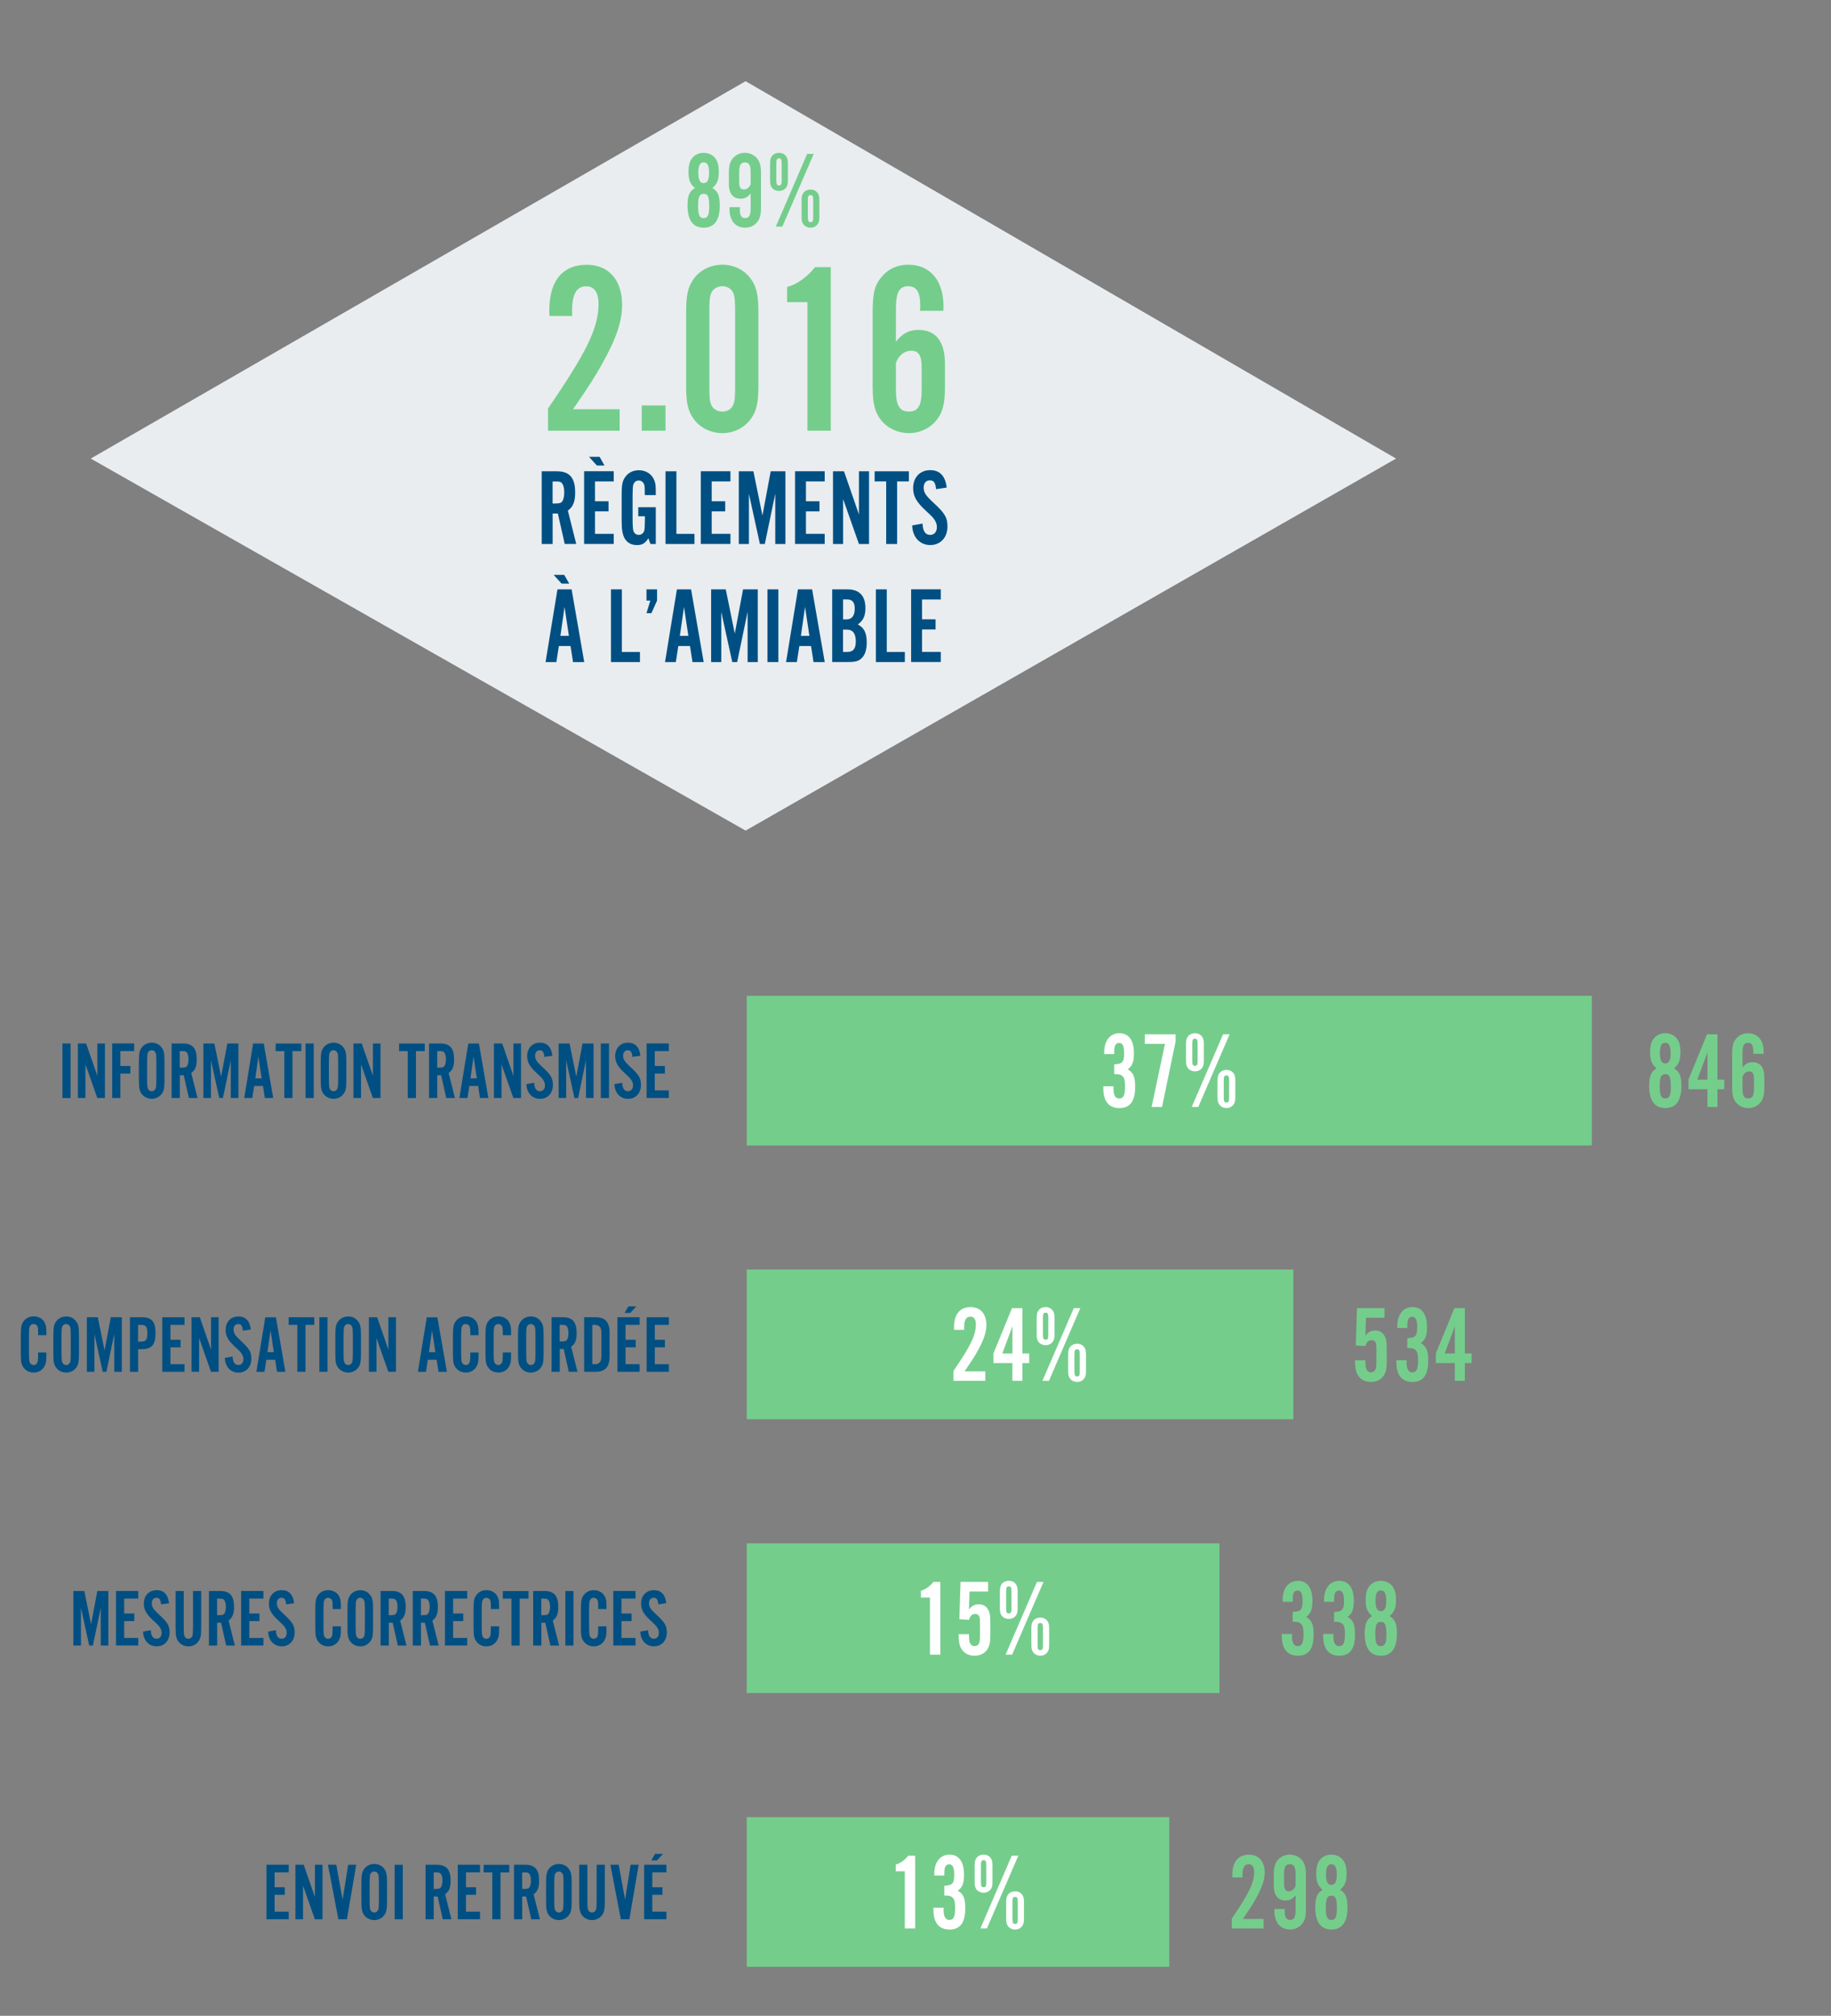 <?xml version="1.0" encoding="UTF-8"?><svg xmlns="http://www.w3.org/2000/svg" xmlns:xlink="http://www.w3.org/1999/xlink" viewBox="0 0 403.28 443.89"><rect x="0" y="0" width="403.28" height="443.89" fill="#808080" stroke="none"/><defs><style>.cls-1{clip-path:url(#clippath);}.cls-2{fill:none;}.cls-2,.cls-3,.cls-4,.cls-5,.cls-6,.cls-7,.cls-8{stroke-width:0px;}.cls-9{mask:url(#mask);}.cls-3{fill:#75cd8c;}.cls-10{clip-path:url(#clippath-1);}.cls-4{fill:url(#Dégradé_sans_nom_2);}.cls-5{fill:#e9edf0;}.cls-6{fill:url(#Dégradé_sans_nom_2-2);}.cls-7{fill:#004f83;}.cls-8{fill:#fff;}.cls-11{mask:url(#mask-1);}</style><linearGradient id="Dégradé_sans_nom_2" x1="-751.85" y1="3289.62" x2="-750.85" y2="3289.62" gradientTransform="translate(-215761.3 947508.2) rotate(-180) scale(287.38)" gradientUnits="userSpaceOnUse"><stop offset="0" stop-color="#fff"/><stop offset=".02" stop-color="#f3f3f3"/><stop offset=".09" stop-color="#c1c1c1"/><stop offset=".17" stop-color="#939393"/><stop offset=".26" stop-color="#6b6b6b"/><stop offset=".34" stop-color="#4a4a4a"/><stop offset=".44" stop-color="#2f2f2f"/><stop offset=".54" stop-color="#1a1a1a"/><stop offset=".65" stop-color="#0b0b0b"/><stop offset=".79" stop-color="#020202"/><stop offset="1" stop-color="#000"/></linearGradient><mask id="mask" x="-795.95" y="-955.37" width="1920" height="6162" maskUnits="userSpaceOnUse"><rect class="cls-4" x="-795.95" y="-955.37" width="1920" height="6162"/></mask><clipPath id="clippath"><rect class="cls-2" x="11.04" y="10.91" width="305.39" height="172.97"/></clipPath><linearGradient id="Dégradé_sans_nom_2-2" x1="-763.54" y1="3301.86" x2="-762.54" y2="3301.86" gradientTransform="translate(-544532.34 -125775.42) rotate(-90) scale(164.97)" xlink:href="#Dégradé_sans_nom_2"/><mask id="mask-1" x="-795.95" y="-955.37" width="1920" height="6162" maskUnits="userSpaceOnUse"><rect class="cls-6" x="-795.95" y="-955.37" width="1920" height="6162"/></mask><clipPath id="clippath-1"><rect class="cls-2" x="11.04" y="10.91" width="305.39" height="172.97"/></clipPath></defs><g id="Calque_1"><g class="cls-9"><g class="cls-1"><polygon class="cls-5" points="164.22 17.91 20.04 100.98 164.22 182.87 307.43 100.98 164.22 17.91"/></g></g><g class="cls-11"><g class="cls-10"><polygon class="cls-5" points="164.22 17.91 20.04 100.98 164.22 182.87 307.43 100.98 164.22 17.91"/></g></g><rect class="cls-3" x="164.47" y="219.28" width="186.13" height="32.96"/><rect class="cls-3" x="164.47" y="339.85" width="104.13" height="32.96"/><rect class="cls-3" x="164.47" y="400.14" width="93.06" height="32.96"/><rect class="cls-3" x="164.47" y="279.56" width="120.39" height="32.96"/></g><g id="chiffres"><path class="cls-3" d="M158.53,45.27c0,3.22-1.2,4.87-3.55,4.87s-3.55-1.66-3.55-4.87c0-2.16.41-3.17,1.63-3.86-1.06-.89-1.42-1.82-1.42-3.55,0-1.51.29-2.5.96-3.22.6-.65,1.44-.98,2.38-.98s1.78.34,2.38.98c.67.72.96,1.7.96,3.22,0,1.73-.36,2.66-1.42,3.55,1.22.7,1.63,1.7,1.63,3.86ZM153.76,45.34c0,2.02.31,2.69,1.22,2.69s1.22-.67,1.22-2.64c0-2.06-.29-2.71-1.22-2.71s-1.22.67-1.22,2.66ZM153.81,38.04c0,1.58.36,2.28,1.18,2.28s1.18-.7,1.18-2.26-.34-2.3-1.18-2.3-1.18.7-1.18,2.28Z"/><path class="cls-3" d="M162.97,45.63c-.02.22-.02.46-.02.53,0,1.3.36,1.87,1.18,1.87.86,0,1.2-.6,1.2-2.16v-3.26c-.62.79-1.3,1.15-2.18,1.15-1.73,0-2.62-1.13-2.62-3.34v-2.21c0-1.7.22-2.52.84-3.31.65-.79,1.63-1.25,2.69-1.25s2.06.46,2.71,1.25c.62.79.84,1.63.84,3.31v7.27c0,1.92-.22,2.74-.96,3.55-.62.72-1.51,1.1-2.52,1.1-2.16,0-3.46-1.54-3.46-4.1,0-.05,0-.24.02-.41h2.28ZM165.33,37.88c0-1.51-.36-2.11-1.27-2.11s-1.25.6-1.25,2.14v2.14c0,1.22.29,1.68,1.03,1.68.65,0,1.2-.43,1.49-1.18v-2.66Z"/><path class="cls-3" d="M173.53,39.63c0,.89-.1,1.3-.41,1.7-.34.46-.94.72-1.54.72s-1.22-.26-1.56-.72c-.31-.41-.41-.84-.41-1.7v-3.55c0-.86.1-1.3.41-1.7.34-.46.91-.72,1.56-.72s1.2.26,1.54.72c.31.41.41.82.41,1.7v3.55ZM179.22,33.89l-6.91,16.01h-1.44l6.91-16.01h1.44ZM170.99,39.63c0,.98.12,1.2.6,1.2s.58-.22.58-1.2v-3.55c0-.98-.12-1.2-.58-1.2-.48,0-.6.22-.6,1.2v3.55ZM180.47,47.69c0,.89-.1,1.3-.41,1.7-.34.48-.91.74-1.54.74s-1.2-.26-1.56-.74c-.31-.41-.41-.82-.41-1.7v-3.53c0-.89.1-1.3.41-1.7.34-.46.91-.72,1.56-.72s1.2.26,1.54.72c.31.41.41.82.41,1.7v3.53ZM177.93,47.72c0,.98.12,1.2.6,1.2s.58-.22.58-1.2v-3.58c0-.96-.12-1.18-.58-1.18-.48,0-.6.22-.6,1.18v3.58Z"/><path class="cls-3" d="M136.48,94.84h-15.77v-4.91c8.53-12.42,11.12-17.77,11.12-23,0-2.54-.97-3.89-2.7-3.89-2.16,0-3.13,1.73-3.13,5.51,0,.11,0,.59.05,1.03h-5.02c-.05-.54-.05-1.08-.05-1.24,0-6.48,2.92-10.04,8.26-10.04,4.81,0,7.78,3.35,7.78,8.8,0,3.73-1.35,7.67-4.64,13.45-1.51,2.65-2.27,3.89-6.16,9.56h10.26v4.75Z"/><path class="cls-3" d="M146.58,94.84h-5.24v-5.56h5.24v5.56Z"/><path class="cls-3" d="M167.04,84.8c0,3.89-.38,5.67-1.67,7.45-1.4,1.94-3.73,3.13-6.26,3.13s-4.97-1.19-6.32-3.13c-1.3-1.78-1.67-3.56-1.67-7.45v-15.93c0-3.89.38-5.67,1.67-7.45,1.35-1.94,3.73-3.13,6.32-3.13s4.91,1.19,6.26,3.13c1.3,1.78,1.67,3.56,1.67,7.45v15.93ZM156.24,84.85c0,2.59.05,3.35.38,4.21.38.97,1.3,1.57,2.48,1.57s2.05-.59,2.43-1.57c.32-.86.38-1.62.38-4.21v-16.04c0-2.59-.05-3.35-.38-4.21-.38-.97-1.3-1.57-2.43-1.57s-2.11.59-2.48,1.57c-.32.86-.38,1.62-.38,4.21v16.04Z"/><path class="cls-3" d="M182.97,94.84h-5.13v-28.3h-4.48v-3.35c2.05-.49,4.48-2.21,6.16-4.37h3.46v36.02Z"/><path class="cls-3" d="M202.63,68.43c.05-.49.05-1.03.05-1.19,0-2.92-.81-4.21-2.65-4.21-1.94,0-2.7,1.35-2.7,4.86v7.34c1.4-1.78,2.92-2.59,4.91-2.59,3.89,0,5.89,2.54,5.89,7.51v4.97c0,3.83-.49,5.67-1.89,7.45-1.46,1.78-3.67,2.81-6.05,2.81s-4.64-1.03-6.1-2.81c-1.4-1.78-1.89-3.67-1.89-7.45v-16.36c0-4.32.49-6.16,2.16-7.99,1.4-1.62,3.4-2.48,5.67-2.48,4.86,0,7.78,3.46,7.78,9.23,0,.11,0,.54-.05.92h-5.13ZM197.33,85.88c0,3.4.81,4.75,2.86,4.75s2.81-1.35,2.81-4.81v-4.81c0-2.75-.65-3.78-2.32-3.78-1.46,0-2.7.97-3.35,2.65v5.99Z"/><path class="cls-8" d="M245.41,234.38c1.82-.1,2.18-.5,2.18-2.47,0-1.58-.34-2.26-1.1-2.26-.58,0-.91.38-1.03,1.1-.05.29-.05.65-.05,1.37h-2.21v-.38c0-2.59,1.3-4.22,3.36-4.22s3.19,1.56,3.19,4.39c0,1.92-.38,2.88-1.39,3.55,1.25.7,1.66,1.63,1.66,3.89,0,3.14-1.13,4.66-3.46,4.66s-3.55-1.51-3.55-4.32v-.48h2.26c-.02.22-.02.41-.02.48,0,1.49.41,2.21,1.27,2.21.94,0,1.27-.72,1.27-2.64,0-1.49-.19-2.04-.77-2.45-.36-.22-.72-.29-1.61-.29v-2.14Z"/><path class="cls-8" d="M258.92,227.75v1.61l-2.98,14.4h-2.3l2.95-13.9h-4.44v-2.11h6.77Z"/><path class="cls-8" d="M265.14,233.49c0,.89-.1,1.3-.41,1.71-.34.46-.94.72-1.54.72s-1.22-.26-1.56-.72c-.31-.41-.41-.84-.41-1.71v-3.55c0-.86.1-1.3.41-1.7.34-.46.91-.72,1.56-.72s1.2.26,1.54.72c.31.41.41.82.41,1.7v3.55ZM270.83,227.75l-6.91,16.01h-1.44l6.91-16.01h1.44ZM262.6,233.49c0,.98.12,1.2.6,1.2s.58-.22.58-1.2v-3.55c0-.98-.12-1.2-.58-1.2-.48,0-.6.22-.6,1.2v3.55ZM272.08,241.55c0,.89-.1,1.3-.41,1.7-.34.48-.91.74-1.54.74s-1.2-.26-1.56-.74c-.31-.41-.41-.82-.41-1.7v-3.53c0-.89.1-1.3.41-1.7.34-.46.91-.72,1.56-.72s1.2.26,1.54.72c.31.41.41.82.41,1.7v3.53ZM269.53,241.58c0,.98.12,1.2.6,1.2s.58-.22.58-1.2v-3.58c0-.96-.12-1.18-.58-1.18-.48,0-.6.22-.6,1.18v3.58Z"/><path class="cls-3" d="M370.33,239.13c0,3.22-1.2,4.87-3.55,4.87s-3.55-1.66-3.55-4.87c0-2.16.41-3.17,1.63-3.86-1.06-.89-1.42-1.82-1.42-3.55,0-1.51.29-2.5.96-3.22.6-.65,1.44-.98,2.38-.98s1.78.34,2.38.98c.67.72.96,1.71.96,3.22,0,1.73-.36,2.66-1.42,3.55,1.22.7,1.63,1.7,1.63,3.86ZM365.56,239.2c0,2.02.31,2.69,1.22,2.69s1.22-.67,1.22-2.64c0-2.06-.29-2.71-1.22-2.71s-1.22.67-1.22,2.66ZM365.6,231.9c0,1.58.36,2.28,1.18,2.28s1.18-.7,1.18-2.26-.34-2.3-1.18-2.3-1.18.7-1.18,2.28Z"/><path class="cls-3" d="M371.89,239.85v-2.14l4.08-9.96h2.3v9.99h1.49v2.11h-1.49v3.91h-2.21v-3.91h-4.18ZM376.07,231.74l-2.23,6h2.23v-6Z"/><path class="cls-3" d="M386.15,232.03c.02-.22.02-.46.02-.53,0-1.29-.36-1.87-1.18-1.87-.86,0-1.2.6-1.2,2.16v3.26c.62-.79,1.3-1.15,2.18-1.15,1.73,0,2.62,1.13,2.62,3.34v2.21c0,1.7-.22,2.52-.84,3.31-.65.79-1.63,1.25-2.69,1.25s-2.06-.46-2.71-1.25c-.62-.79-.84-1.63-.84-3.31v-7.27c0-1.92.22-2.74.96-3.55.62-.72,1.51-1.1,2.52-1.1,2.16,0,3.46,1.54,3.46,4.11,0,.05,0,.24-.02.41h-2.28ZM383.79,239.78c0,1.51.36,2.11,1.27,2.11s1.25-.6,1.25-2.14v-2.14c0-1.22-.29-1.68-1.03-1.68-.65,0-1.2.43-1.49,1.18v2.66Z"/><path class="cls-8" d="M207.1,364.36h-2.28v-12.58h-1.99v-1.49c.91-.22,1.99-.98,2.74-1.94h1.54v16.01Z"/><path class="cls-8" d="M217.64,350.46h-4.1l-.12,3.94c.62-.79,1.27-1.13,2.16-1.13.77,0,1.46.31,1.87.89.5.67.67,1.44.67,3.07v2.9c0,1.68-.24,2.57-.86,3.34-.6.72-1.54,1.13-2.62,1.13-1.49,0-2.64-.74-3.14-2.02-.26-.65-.36-1.42-.36-2.74h2.28c0,1.01.05,1.39.14,1.73.17.6.55.91,1.1.91.43,0,.79-.22.96-.6.17-.36.22-.67.22-1.7v-2.57c0-1.2-.02-1.34-.17-1.68-.12-.34-.46-.53-.89-.53-.67,0-1.06.36-1.37,1.3l-2.11-.14.26-8.21h6.07v2.11Z"/><path class="cls-8" d="M224.14,354.08c0,.89-.1,1.3-.41,1.7-.34.46-.94.72-1.54.72s-1.22-.26-1.56-.72c-.31-.41-.41-.84-.41-1.7v-3.55c0-.87.1-1.3.41-1.71.34-.46.91-.72,1.56-.72s1.2.26,1.54.72c.31.41.41.82.41,1.71v3.55ZM229.83,348.35l-6.91,16.01h-1.44l6.91-16.01h1.44ZM221.6,354.08c0,.98.12,1.2.6,1.2s.58-.22.58-1.2v-3.55c0-.98-.12-1.2-.58-1.2-.48,0-.6.22-.6,1.2v3.55ZM231.08,362.15c0,.89-.1,1.29-.41,1.7-.34.48-.91.74-1.54.74s-1.2-.26-1.56-.74c-.31-.41-.41-.82-.41-1.7v-3.53c0-.89.1-1.3.41-1.7.34-.46.91-.72,1.56-.72s1.2.26,1.54.72c.31.41.41.82.41,1.7v3.53ZM228.53,362.17c0,.98.12,1.2.6,1.2s.58-.22.58-1.2v-3.58c0-.96-.12-1.18-.58-1.18-.48,0-.6.21-.6,1.18v3.58Z"/><path class="cls-3" d="M284.72,354.97c1.82-.1,2.18-.5,2.18-2.47,0-1.58-.34-2.26-1.1-2.26-.58,0-.91.38-1.03,1.1-.05.29-.05.65-.05,1.37h-2.21v-.38c0-2.59,1.3-4.22,3.36-4.22s3.19,1.56,3.19,4.39c0,1.92-.38,2.88-1.39,3.55,1.25.7,1.66,1.63,1.66,3.89,0,3.14-1.13,4.66-3.46,4.66s-3.55-1.51-3.55-4.32v-.48h2.26c-.02.22-.02.41-.02.48,0,1.49.41,2.21,1.27,2.21.94,0,1.27-.72,1.27-2.64,0-1.49-.19-2.04-.77-2.45-.36-.22-.72-.29-1.61-.29v-2.14Z"/><path class="cls-3" d="M293.84,354.97c1.82-.1,2.18-.5,2.18-2.47,0-1.58-.34-2.26-1.1-2.26-.58,0-.91.38-1.03,1.1-.05.29-.05.65-.05,1.37h-2.21v-.38c0-2.59,1.3-4.22,3.36-4.22s3.19,1.56,3.19,4.39c0,1.92-.38,2.88-1.39,3.55,1.25.7,1.66,1.63,1.66,3.89,0,3.14-1.13,4.66-3.46,4.66s-3.55-1.51-3.55-4.32v-.48h2.26c-.02.22-.02.41-.02.48,0,1.49.41,2.21,1.27,2.21.94,0,1.27-.72,1.27-2.64,0-1.49-.19-2.04-.77-2.45-.36-.22-.72-.29-1.61-.29v-2.14Z"/><path class="cls-3" d="M307.68,359.73c0,3.22-1.2,4.87-3.55,4.87s-3.55-1.66-3.55-4.87c0-2.16.41-3.17,1.63-3.86-1.06-.89-1.42-1.82-1.42-3.55,0-1.51.29-2.5.96-3.22.6-.65,1.44-.98,2.38-.98s1.78.34,2.38.98c.67.72.96,1.7.96,3.22,0,1.73-.36,2.66-1.42,3.55,1.22.7,1.63,1.7,1.63,3.86ZM302.91,359.8c0,2.02.31,2.69,1.22,2.69s1.22-.67,1.22-2.64c0-2.06-.29-2.71-1.22-2.71s-1.22.67-1.22,2.66ZM302.96,352.5c0,1.58.36,2.28,1.18,2.28s1.18-.7,1.18-2.26-.34-2.3-1.18-2.3-1.18.7-1.18,2.28Z"/><path class="cls-8" d="M217.01,304.07h-7.01v-2.18c3.79-5.52,4.94-7.9,4.94-10.23,0-1.13-.43-1.73-1.2-1.73-.96,0-1.39.77-1.39,2.45,0,.05,0,.26.02.46h-2.23c-.02-.24-.02-.48-.02-.55,0-2.88,1.3-4.46,3.67-4.46,2.14,0,3.46,1.49,3.46,3.91,0,1.66-.6,3.41-2.06,5.98-.67,1.18-1.01,1.73-2.74,4.25h4.56v2.11Z"/><path class="cls-8" d="M218.81,300.16v-2.14l4.08-9.96h2.3v9.98h1.49v2.11h-1.49v3.91h-2.21v-3.91h-4.18ZM222.99,292.04l-2.23,6h2.23v-6Z"/><path class="cls-8" d="M232.25,293.8c0,.89-.1,1.3-.41,1.7-.34.46-.94.72-1.54.72s-1.22-.26-1.56-.72c-.31-.41-.41-.84-.41-1.7v-3.55c0-.86.1-1.29.41-1.7.34-.46.91-.72,1.56-.72s1.2.26,1.54.72c.31.41.41.82.41,1.7v3.55ZM237.94,288.06l-6.91,16.01h-1.44l6.91-16.01h1.44ZM229.71,293.8c0,.98.12,1.2.6,1.2s.58-.22.58-1.2v-3.55c0-.98-.12-1.2-.58-1.2-.48,0-.6.22-.6,1.2v3.55ZM239.19,301.86c0,.89-.1,1.3-.41,1.71-.34.48-.91.74-1.54.74s-1.2-.26-1.56-.74c-.31-.41-.41-.82-.41-1.71v-3.53c0-.89.1-1.3.41-1.71.34-.46.91-.72,1.56-.72s1.2.26,1.54.72c.31.41.41.82.41,1.71v3.53ZM236.64,301.89c0,.98.12,1.2.6,1.2s.58-.22.58-1.2v-3.58c0-.96-.12-1.18-.58-1.18-.48,0-.6.22-.6,1.18v3.58Z"/><path class="cls-3" d="M304.95,290.17h-4.1l-.12,3.94c.62-.79,1.27-1.13,2.16-1.13.77,0,1.46.31,1.87.89.5.67.67,1.44.67,3.07v2.9c0,1.68-.24,2.57-.86,3.34-.6.72-1.54,1.13-2.62,1.13-1.49,0-2.64-.74-3.14-2.02-.26-.65-.36-1.42-.36-2.74h2.28c0,1.01.05,1.39.14,1.73.17.6.55.91,1.1.91.43,0,.79-.22.96-.6.17-.36.22-.67.22-1.7v-2.57c0-1.2-.02-1.34-.17-1.68-.12-.34-.46-.53-.89-.53-.67,0-1.06.36-1.37,1.3l-2.11-.14.26-8.21h6.07v2.11Z"/><path class="cls-3" d="M309.96,294.69c1.82-.1,2.18-.5,2.18-2.47,0-1.58-.34-2.26-1.1-2.26-.58,0-.91.38-1.03,1.1-.05.29-.05.65-.05,1.37h-2.21v-.38c0-2.59,1.3-4.22,3.36-4.22s3.19,1.56,3.19,4.39c0,1.92-.38,2.88-1.39,3.55,1.25.7,1.66,1.63,1.66,3.89,0,3.14-1.13,4.66-3.46,4.66s-3.55-1.51-3.55-4.32v-.48h2.26c-.02.22-.02.41-.02.48,0,1.49.41,2.21,1.27,2.21.94,0,1.27-.72,1.27-2.64,0-1.49-.19-2.04-.77-2.45-.36-.22-.72-.29-1.61-.29v-2.14Z"/><path class="cls-3" d="M316.25,300.16v-2.14l4.08-9.96h2.3v9.98h1.49v2.11h-1.49v3.91h-2.21v-3.91h-4.18ZM320.43,292.04l-2.23,6h2.23v-6Z"/><path class="cls-8" d="M201.56,424.65h-2.28v-12.58h-1.99v-1.49c.91-.21,1.99-.98,2.74-1.94h1.54v16.01Z"/><path class="cls-8" d="M207.99,415.26c1.82-.1,2.18-.5,2.18-2.47,0-1.58-.34-2.26-1.1-2.26-.58,0-.91.38-1.03,1.1-.05.29-.05.65-.05,1.37h-2.21v-.38c0-2.59,1.3-4.22,3.36-4.22s3.19,1.56,3.19,4.39c0,1.92-.38,2.88-1.39,3.55,1.25.7,1.66,1.63,1.66,3.89,0,3.14-1.13,4.66-3.46,4.66s-3.55-1.51-3.55-4.32v-.48h2.26c-.02.22-.02.41-.02.48,0,1.49.41,2.21,1.27,2.21.94,0,1.27-.72,1.27-2.64,0-1.49-.19-2.04-.77-2.45-.36-.22-.72-.29-1.61-.29v-2.14Z"/><path class="cls-8" d="M218.59,414.37c0,.89-.1,1.3-.41,1.7-.34.46-.94.72-1.54.72s-1.22-.26-1.56-.72c-.31-.41-.41-.84-.41-1.7v-3.55c0-.86.1-1.29.41-1.7.34-.46.91-.72,1.56-.72s1.2.26,1.54.72c.31.41.41.82.41,1.7v3.55ZM224.28,408.64l-6.91,16.01h-1.44l6.91-16.01h1.44ZM216.05,414.37c0,.98.12,1.2.6,1.2s.58-.22.58-1.2v-3.55c0-.98-.12-1.2-.58-1.2-.48,0-.6.22-.6,1.2v3.55ZM225.53,422.44c0,.89-.1,1.3-.41,1.71-.34.48-.91.74-1.54.74s-1.2-.26-1.56-.74c-.31-.41-.41-.82-.41-1.71v-3.53c0-.89.1-1.3.41-1.71.34-.46.91-.72,1.56-.72s1.2.26,1.54.72c.31.41.41.82.41,1.71v3.53ZM222.99,422.46c0,.98.12,1.2.6,1.2s.58-.22.58-1.2v-3.58c0-.96-.12-1.18-.58-1.18-.48,0-.6.22-.6,1.18v3.58Z"/><path class="cls-3" d="M278.31,424.65h-7.01v-2.18c3.79-5.52,4.94-7.9,4.94-10.23,0-1.13-.43-1.73-1.2-1.73-.96,0-1.39.77-1.39,2.45,0,.05,0,.26.02.46h-2.23c-.02-.24-.02-.48-.02-.55,0-2.88,1.3-4.46,3.67-4.46,2.14,0,3.46,1.49,3.46,3.91,0,1.66-.6,3.41-2.06,5.98-.67,1.18-1.01,1.73-2.74,4.25h4.56v2.11Z"/><path class="cls-3" d="M282.99,420.37c-.02.22-.02.46-.02.53,0,1.29.36,1.87,1.18,1.87.86,0,1.2-.6,1.2-2.16v-3.26c-.62.79-1.3,1.15-2.18,1.15-1.73,0-2.62-1.13-2.62-3.34v-2.21c0-1.7.22-2.52.84-3.31.65-.79,1.63-1.25,2.69-1.25s2.06.46,2.71,1.25c.62.79.84,1.63.84,3.31v7.27c0,1.92-.22,2.74-.96,3.55-.62.72-1.51,1.11-2.52,1.11-2.16,0-3.46-1.54-3.46-4.11,0-.05,0-.24.02-.41h2.28ZM285.34,412.62c0-1.51-.36-2.11-1.27-2.11s-1.25.6-1.25,2.14v2.14c0,1.22.29,1.68,1.03,1.68.65,0,1.2-.43,1.49-1.18v-2.66Z"/><path class="cls-3" d="M296.79,420.01c0,3.22-1.2,4.87-3.55,4.87s-3.55-1.66-3.55-4.87c0-2.16.41-3.17,1.63-3.86-1.06-.89-1.42-1.82-1.42-3.55,0-1.51.29-2.5.96-3.22.6-.65,1.44-.98,2.38-.98s1.78.34,2.38.98c.67.72.96,1.7.96,3.22,0,1.73-.36,2.66-1.42,3.55,1.22.7,1.63,1.7,1.63,3.86ZM292.01,420.09c0,2.02.31,2.69,1.22,2.69s1.22-.67,1.22-2.64c0-2.06-.29-2.71-1.22-2.71s-1.22.67-1.22,2.66ZM292.06,412.79c0,1.58.36,2.28,1.18,2.28s1.18-.7,1.18-2.26-.34-2.3-1.18-2.3-1.18.7-1.18,2.28Z"/></g><g id="FR"><path class="cls-7" d="M121.71,119.79h-2.4v-16.01h3.36c2.78,0,4.01,1.44,4.01,4.63,0,2.06-.43,3.17-1.61,4.03l1.85,7.34h-2.54l-1.51-6.7h-1.15v6.7ZM122.48,110.86c.82,0,1.13-.12,1.39-.5.24-.38.41-1.1.41-1.92,0-.86-.17-1.63-.48-1.99-.24-.34-.55-.43-1.32-.43h-.77v4.85h.77Z"/><path class="cls-7" d="M135.18,106.01h-4.13v4.37h2.98v2.23h-2.98v4.94h4.13v2.23h-6.53v-16.01h6.53v2.23ZM131.46,102.51l-1.73-1.92h2.33l1.08,1.92h-1.68Z"/><path class="cls-7" d="M144.44,119.79h-1.18l-.46-1.27c-.67,1.1-1.34,1.51-2.52,1.51s-2.11-.5-2.64-1.37c-.53-.91-.72-1.99-.72-3.98v-5.59c0-2.5.17-3.31.96-4.27.65-.82,1.68-1.27,2.81-1.27,1.78,0,3.14,1.03,3.58,2.71.14.58.17.84.17,2.76h-2.42c0-.96-.02-1.58-.05-1.94-.1-.77-.6-1.27-1.3-1.27-.6,0-1.06.38-1.22,1.06-.07.29-.12,1.13-.12,2.4v5.06c0,1.2.07,2.23.17,2.54.17.58.62.91,1.2.91s1.08-.38,1.22-1.03c.07-.34.12-1.1.12-2.42v-.65h-1.46v-1.99h3.86v8.11Z"/><path class="cls-7" d="M152.96,119.79h-6.38v-16.01h2.4v13.78h3.98v2.23Z"/><path class="cls-7" d="M160.88,106.01h-4.13v4.37h2.98v2.23h-2.98v4.94h4.13v2.23h-6.53v-16.01h6.53v2.23Z"/><path class="cls-7" d="M170.75,119.79v-11.06l-2.3,11.06h-1.08l-2.42-11.06v11.06h-2.23v-16.01h3.22l1.99,9.74,1.82-9.74h3.24v16.01h-2.23Z"/><path class="cls-7" d="M181.64,106.01h-4.13v4.37h2.98v2.23h-2.98v4.94h4.13v2.23h-6.53v-16.01h6.53v2.23Z"/><path class="cls-7" d="M189.18,119.79l-3.48-9.89v9.89h-2.23v-16.01h2.42l3.29,9.5v-9.5h2.23v16.01h-2.23Z"/><path class="cls-7" d="M197.58,119.79h-2.4v-13.78h-2.54v-2.23h7.54v2.23h-2.59v13.78Z"/><path class="cls-7" d="M206.17,107.71c-.14-1.44-.5-1.94-1.39-1.94-.82,0-1.34.62-1.34,1.58,0,1.1.43,1.75,2.14,3.34,2.5,2.28,3.1,3.29,3.1,5.23,0,2.45-1.54,4.1-3.79,4.1s-3.91-1.7-3.98-4.32l2.28-.41c.07,1.68.62,2.5,1.7,2.5.89,0,1.46-.67,1.46-1.75,0-.6-.22-1.18-.62-1.73-.38-.5-.53-.67-1.87-1.9-2.02-1.87-2.74-3.14-2.74-4.92,0-2.38,1.51-3.96,3.77-3.96,2.11,0,3.34,1.3,3.62,3.84l-2.33.34Z"/><path class="cls-7" d="M123.09,142.26l-.55,3.53h-2.38l2.62-16.01h3.12l2.78,16.01h-2.47l-.55-3.53h-2.57ZM123.69,128.51l-1.75-1.92h2.33l1.1,1.92h-1.68ZM124.34,133.64l-.91,6.38h1.87l-.96-6.38Z"/><path class="cls-7" d="M140.95,145.79h-6.38v-16.01h2.4v13.78h3.98v2.23Z"/><path class="cls-7" d="M144.72,132.25l-1.25,2.78h-1.08l.84-2.78h-.84v-2.47h2.33v2.47Z"/><path class="cls-7" d="M149.4,142.26l-.55,3.53h-2.38l2.62-16.01h3.12l2.78,16.01h-2.47l-.55-3.53h-2.57ZM150.65,133.64l-.91,6.38h1.87l-.96-6.38Z"/><path class="cls-7" d="M164.66,145.79v-11.06l-2.3,11.06h-1.08l-2.42-11.06v11.06h-2.23v-16.01h3.22l1.99,9.74,1.82-9.74h3.24v16.01h-2.23Z"/><path class="cls-7" d="M171.43,145.79h-2.4v-16.01h2.4v16.01Z"/><path class="cls-7" d="M176.06,142.26l-.55,3.53h-2.38l2.62-16.01h3.12l2.78,16.01h-2.47l-.55-3.53h-2.57ZM177.31,133.64l-.91,6.38h1.87l-.96-6.38Z"/><path class="cls-7" d="M183.29,129.78h3.34c2.64,0,3.98,1.39,3.98,4.15,0,1.68-.48,2.74-1.68,3.58,1.39.7,1.97,1.87,1.97,3.98,0,1.61-.38,2.76-1.18,3.5-.65.6-1.32.79-2.88.79h-3.55v-16.01ZM186.19,136.4c.74,0,1.08-.1,1.42-.41.43-.41.65-1.06.65-1.97,0-1.37-.53-2.02-1.66-2.02h-.91v4.39h.5ZM186.57,143.56c1.34,0,1.92-.67,1.92-2.33,0-1.03-.26-1.82-.77-2.23-.31-.26-.7-.36-1.44-.36h-.6v4.92h.89Z"/><path class="cls-7" d="M199.29,145.79h-6.38v-16.01h2.4v13.78h3.98v2.23Z"/><path class="cls-7" d="M207.21,132.01h-4.13v4.37h2.98v2.23h-2.98v4.94h4.13v2.23h-6.53v-16.01h6.53v2.23Z"/><path class="cls-7" d="M15.55,241.79h-1.8v-12.01h1.8v12.01Z"/><path class="cls-7" d="M21.43,241.79l-2.61-7.42v7.42h-1.67v-12.01h1.82l2.47,7.13v-7.13h1.67v12.01h-1.67Z"/><path class="cls-7" d="M29.55,231.45h-3.04v3.28h2.21v1.67h-2.21v5.38h-1.8v-12.01h4.84v1.67Z"/><path class="cls-7" d="M36.23,237.88c0,1.78-.14,2.43-.72,3.13-.49.59-1.26.95-2.09.95s-1.62-.36-2.11-.95c-.58-.7-.72-1.37-.72-3.13v-4.2c0-1.76.14-2.43.72-3.13.49-.59,1.26-.95,2.11-.95s1.62.36,2.09.95c.58.7.72,1.35.72,3.13v4.2ZM32.4,237.68c0,1.13.04,1.67.13,1.93.14.43.47.68.9.68s.79-.29.92-.79c.05-.23.09-.81.09-1.82v-3.8c0-1.17-.04-1.67-.13-1.93-.14-.43-.47-.68-.88-.68-.47,0-.81.29-.94.79-.05.23-.09.85-.09,1.82v3.8Z"/><path class="cls-7" d="M39.6,241.79h-1.8v-12.01h2.52c2.09,0,3.01,1.08,3.01,3.47,0,1.55-.32,2.38-1.21,3.03l1.39,5.51h-1.91l-1.13-5.02h-.86v5.02ZM40.17,235.09c.61,0,.85-.09,1.04-.38.18-.29.31-.83.31-1.44,0-.65-.13-1.22-.36-1.49-.18-.25-.41-.32-.99-.32h-.58v3.64h.58Z"/><path class="cls-7" d="M50.83,241.79v-8.3l-1.73,8.3h-.81l-1.82-8.3v8.3h-1.67v-12.01h2.41l1.49,7.31,1.37-7.31h2.43v12.01h-1.67Z"/><path class="cls-7" d="M55.98,239.14l-.41,2.65h-1.78l1.96-12.01h2.34l2.09,12.01h-1.85l-.41-2.65h-1.93ZM56.91,232.67l-.68,4.79h1.4l-.72-4.79Z"/><path class="cls-7" d="M64.42,241.79h-1.8v-10.33h-1.91v-1.67h5.65v1.67h-1.94v10.33Z"/><path class="cls-7" d="M69.1,241.79h-1.8v-12.01h1.8v12.01Z"/><path class="cls-7" d="M76.28,237.88c0,1.78-.14,2.43-.72,3.13-.49.59-1.26.95-2.09.95s-1.62-.36-2.11-.95c-.58-.7-.72-1.37-.72-3.13v-4.2c0-1.76.14-2.43.72-3.13.49-.59,1.26-.95,2.11-.95s1.62.36,2.09.95c.58.7.72,1.35.72,3.13v4.2ZM72.44,237.68c0,1.13.04,1.67.13,1.93.14.43.47.68.9.68s.79-.29.92-.79c.05-.23.09-.81.09-1.82v-3.8c0-1.17-.04-1.67-.13-1.93-.14-.43-.47-.68-.88-.68-.47,0-.81.29-.94.79-.05.23-.09.85-.09,1.82v3.8Z"/><path class="cls-7" d="M82.13,241.79l-2.61-7.42v7.42h-1.67v-12.01h1.82l2.47,7.13v-7.13h1.67v12.01h-1.67Z"/><path class="cls-7" d="M91.61,241.79h-1.8v-10.33h-1.91v-1.67h5.65v1.67h-1.94v10.33Z"/><path class="cls-7" d="M96.29,241.79h-1.8v-12.01h2.52c2.09,0,3.01,1.08,3.01,3.47,0,1.55-.32,2.38-1.21,3.03l1.39,5.51h-1.91l-1.13-5.02h-.86v5.02ZM96.87,235.09c.61,0,.85-.09,1.04-.38.18-.29.31-.83.31-1.44,0-.65-.13-1.22-.36-1.49-.18-.25-.41-.32-.99-.32h-.58v3.64h.58Z"/><path class="cls-7" d="M103.37,239.14l-.41,2.65h-1.78l1.96-12.01h2.34l2.09,12.01h-1.85l-.41-2.65h-1.93ZM104.3,232.67l-.68,4.79h1.4l-.72-4.79Z"/><path class="cls-7" d="M113.07,241.79l-2.61-7.42v7.42h-1.67v-12.01h1.82l2.47,7.13v-7.13h1.67v12.01h-1.67Z"/><path class="cls-7" d="M119.91,232.73c-.11-1.08-.38-1.46-1.04-1.46-.61,0-1.01.47-1.01,1.19,0,.83.32,1.31,1.6,2.5,1.87,1.71,2.32,2.47,2.32,3.93,0,1.84-1.15,3.08-2.85,3.08s-2.93-1.28-2.99-3.24l1.71-.31c.05,1.26.47,1.87,1.28,1.87.67,0,1.1-.5,1.1-1.31,0-.45-.16-.88-.47-1.3-.29-.38-.4-.5-1.4-1.42-1.51-1.4-2.05-2.36-2.05-3.69,0-1.78,1.13-2.97,2.83-2.97,1.58,0,2.5.97,2.72,2.88l-1.75.25Z"/><path class="cls-7" d="M129.06,241.79v-8.3l-1.73,8.3h-.81l-1.82-8.3v8.3h-1.67v-12.01h2.41l1.49,7.31,1.37-7.31h2.43v12.01h-1.67Z"/><path class="cls-7" d="M134.13,241.79h-1.8v-12.01h1.8v12.01Z"/><path class="cls-7" d="M139.3,232.73c-.11-1.08-.38-1.46-1.04-1.46-.61,0-1.01.47-1.01,1.19,0,.83.32,1.31,1.6,2.5,1.87,1.71,2.32,2.47,2.32,3.93,0,1.84-1.15,3.08-2.85,3.08s-2.93-1.28-2.99-3.24l1.71-.31c.05,1.26.47,1.87,1.28,1.87.67,0,1.1-.5,1.1-1.31,0-.45-.16-.88-.47-1.3-.29-.38-.4-.5-1.4-1.42-1.51-1.4-2.05-2.36-2.05-3.69,0-1.78,1.13-2.97,2.83-2.97,1.58,0,2.5.97,2.72,2.88l-1.75.25Z"/><path class="cls-7" d="M147.31,231.45h-3.1v3.28h2.23v1.67h-2.23v3.71h3.1v1.67h-4.9v-12.01h4.9v1.67Z"/><path class="cls-7" d="M22.19,362.36v-8.3l-1.73,8.3h-.81l-1.82-8.3v8.3h-1.67v-12.01h2.41l1.49,7.31,1.37-7.31h2.43v12.01h-1.67Z"/><path class="cls-7" d="M30.45,352.02h-3.1v3.28h2.23v1.67h-2.23v3.71h3.1v1.67h-4.9v-12.01h4.9v1.67Z"/><path class="cls-7" d="M35.48,353.3c-.11-1.08-.38-1.46-1.04-1.46-.61,0-1.01.47-1.01,1.19,0,.83.32,1.31,1.6,2.5,1.87,1.71,2.32,2.47,2.32,3.92,0,1.84-1.15,3.08-2.85,3.08s-2.93-1.28-2.99-3.24l1.71-.31c.05,1.26.47,1.87,1.28,1.87.67,0,1.1-.5,1.1-1.31,0-.45-.16-.88-.47-1.3-.29-.38-.4-.5-1.4-1.42-1.51-1.4-2.05-2.36-2.05-3.69,0-1.78,1.13-2.97,2.83-2.97,1.58,0,2.5.97,2.72,2.88l-1.75.25Z"/><path class="cls-7" d="M44.31,350.35v8.1c0,1.78-.14,2.43-.72,3.13-.49.59-1.26.96-2.09.96s-1.62-.36-2.11-.96c-.58-.7-.72-1.37-.72-3.13v-8.1h1.8v7.9c0,1.13.04,1.67.13,1.93.14.43.47.68.9.68s.79-.29.92-.79c.05-.23.09-.81.09-1.82v-7.9h1.8Z"/><path class="cls-7" d="M47.82,362.36h-1.8v-12.01h2.52c2.09,0,3.01,1.08,3.01,3.48,0,1.55-.32,2.38-1.21,3.02l1.39,5.51h-1.91l-1.13-5.02h-.86v5.02ZM48.4,355.66c.61,0,.85-.09,1.04-.38.18-.29.31-.83.31-1.44,0-.65-.13-1.22-.36-1.49-.18-.25-.41-.32-.99-.32h-.58v3.64h.58Z"/><path class="cls-7" d="M58.01,352.02h-3.1v3.28h2.23v1.67h-2.23v3.71h3.1v1.67h-4.9v-12.01h4.9v1.67Z"/><path class="cls-7" d="M63.03,353.3c-.11-1.08-.38-1.46-1.04-1.46-.61,0-1.01.47-1.01,1.19,0,.83.32,1.31,1.6,2.5,1.87,1.71,2.32,2.47,2.32,3.92,0,1.84-1.15,3.08-2.85,3.08s-2.93-1.28-2.99-3.24l1.71-.31c.05,1.26.47,1.87,1.28,1.87.67,0,1.1-.5,1.1-1.31,0-.45-.16-.88-.47-1.3-.29-.38-.4-.5-1.4-1.42-1.51-1.4-2.05-2.36-2.05-3.69,0-1.78,1.13-2.97,2.83-2.97,1.58,0,2.5.97,2.72,2.88l-1.75.25Z"/><path class="cls-7" d="M73.27,354.33c0-.7-.02-1.24-.04-1.53-.07-.58-.45-.95-.97-.95-.47,0-.79.29-.92.79-.05.23-.09.81-.09,1.82v3.82c0,1.15.04,1.66.13,1.91.14.43.47.68.88.68.52,0,.9-.4.95-1.01.04-.32.05-1.21.05-1.75h1.82v.68c0,1.24-.07,1.71-.41,2.34-.45.88-1.33,1.41-2.39,1.41-.85,0-1.62-.34-2.11-.96-.59-.72-.72-1.31-.72-3.19v-4.07c0-1.89.13-2.48.72-3.21.49-.61,1.26-.95,2.11-.95,1.04,0,1.94.49,2.39,1.31.32.59.41,1.03.41,2.2v.65h-1.82Z"/><path class="cls-7" d="M82.17,358.45c0,1.78-.14,2.43-.72,3.13-.49.59-1.26.96-2.09.96s-1.62-.36-2.11-.96c-.58-.7-.72-1.37-.72-3.13v-4.2c0-1.76.14-2.43.72-3.13.49-.59,1.26-.95,2.11-.95s1.62.36,2.09.95c.58.7.72,1.35.72,3.13v4.2ZM78.33,358.25c0,1.13.04,1.67.13,1.93.14.43.47.68.9.68s.79-.29.92-.79c.05-.23.09-.81.09-1.82v-3.8c0-1.17-.04-1.67-.13-1.93-.14-.43-.47-.68-.88-.68-.47,0-.81.29-.94.79-.05.23-.09.85-.09,1.82v3.8Z"/><path class="cls-7" d="M85.62,362.36h-1.8v-12.01h2.52c2.09,0,3.01,1.08,3.01,3.48,0,1.55-.32,2.38-1.21,3.02l1.39,5.51h-1.91l-1.13-5.02h-.86v5.02ZM86.2,355.66c.61,0,.85-.09,1.04-.38.18-.29.31-.83.31-1.44,0-.65-.13-1.22-.36-1.49-.18-.25-.41-.32-.99-.32h-.58v3.64h.58Z"/><path class="cls-7" d="M92.71,362.36h-1.8v-12.01h2.52c2.09,0,3.01,1.08,3.01,3.48,0,1.55-.32,2.38-1.21,3.02l1.39,5.51h-1.91l-1.13-5.02h-.86v5.02ZM93.29,355.66c.61,0,.85-.09,1.04-.38.18-.29.31-.83.31-1.44,0-.65-.13-1.22-.36-1.49-.18-.25-.41-.32-.99-.32h-.58v3.64h.58Z"/><path class="cls-7" d="M102.9,352.02h-3.1v3.28h2.23v1.67h-2.23v3.71h3.1v1.67h-4.9v-12.01h4.9v1.67Z"/><path class="cls-7" d="M108.12,354.33c0-.7-.02-1.24-.04-1.53-.07-.58-.45-.95-.97-.95-.47,0-.79.29-.92.79-.05.23-.09.81-.09,1.82v3.82c0,1.15.04,1.66.13,1.91.14.43.47.68.88.68.52,0,.9-.4.95-1.01.04-.32.05-1.21.05-1.75h1.82v.68c0,1.24-.07,1.71-.41,2.34-.45.88-1.33,1.41-2.39,1.41-.85,0-1.62-.34-2.11-.96-.59-.72-.72-1.31-.72-3.19v-4.07c0-1.89.13-2.48.72-3.21.49-.61,1.26-.95,2.11-.95,1.04,0,1.94.49,2.39,1.31.32.59.41,1.03.41,2.2v.65h-1.82Z"/><path class="cls-7" d="M114.46,362.36h-1.8v-10.33h-1.91v-1.67h5.65v1.67h-1.94v10.33Z"/><path class="cls-7" d="M119.23,362.36h-1.8v-12.01h2.52c2.09,0,3.01,1.08,3.01,3.48,0,1.55-.32,2.38-1.21,3.02l1.39,5.51h-1.91l-1.13-5.02h-.86v5.02ZM119.8,355.66c.61,0,.85-.09,1.04-.38.18-.29.31-.83.31-1.44,0-.65-.13-1.22-.36-1.49-.18-.25-.41-.32-.99-.32h-.58v3.64h.58Z"/><path class="cls-7" d="M126.32,362.36h-1.8v-12.01h1.8v12.01Z"/><path class="cls-7" d="M131.77,354.33c0-.7-.02-1.24-.04-1.53-.07-.58-.45-.95-.97-.95-.47,0-.79.29-.92.79-.05.23-.09.81-.09,1.82v3.82c0,1.15.04,1.66.13,1.91.14.43.47.68.88.68.52,0,.9-.4.95-1.01.04-.32.05-1.21.05-1.75h1.82v.68c0,1.24-.07,1.71-.41,2.34-.45.88-1.33,1.41-2.39,1.41-.85,0-1.62-.34-2.11-.96-.59-.72-.72-1.31-.72-3.19v-4.07c0-1.89.13-2.48.72-3.21.49-.61,1.26-.95,2.11-.95,1.04,0,1.94.49,2.39,1.31.32.59.41,1.03.41,2.2v.65h-1.82Z"/><path class="cls-7" d="M139.98,352.02h-3.1v3.28h2.23v1.67h-2.23v3.71h3.1v1.67h-4.9v-12.01h4.9v1.67Z"/><path class="cls-7" d="M145,353.3c-.11-1.08-.38-1.46-1.04-1.46-.61,0-1.01.47-1.01,1.19,0,.83.32,1.31,1.6,2.5,1.87,1.71,2.32,2.47,2.32,3.92,0,1.84-1.15,3.08-2.85,3.08s-2.93-1.28-2.99-3.24l1.71-.31c.05,1.26.47,1.87,1.28,1.87.67,0,1.1-.5,1.1-1.31,0-.45-.16-.88-.47-1.3-.29-.38-.4-.5-1.4-1.42-1.51-1.4-2.05-2.36-2.05-3.69,0-1.78,1.13-2.97,2.83-2.97,1.58,0,2.5.97,2.72,2.88l-1.75.25Z"/><path class="cls-7" d="M63.59,412.3h-3.1v3.28h2.23v1.67h-2.23v3.71h3.1v1.67h-4.9v-12.01h4.9v1.67Z"/><path class="cls-7" d="M69.35,422.64l-2.61-7.42v7.42h-1.67v-12.01h1.82l2.47,7.13v-7.13h1.67v12.01h-1.67Z"/><path class="cls-7" d="M74.53,422.64l-2.3-12.01h1.84l1.39,7.69,1.22-7.69h1.78l-2.05,12.01h-1.87Z"/><path class="cls-7" d="M85.24,418.73c0,1.78-.14,2.43-.72,3.13-.49.59-1.26.95-2.09.95s-1.62-.36-2.11-.95c-.58-.7-.72-1.37-.72-3.13v-4.2c0-1.76.14-2.43.72-3.13.49-.59,1.26-.95,2.11-.95s1.62.36,2.09.95c.58.7.72,1.35.72,3.13v4.2ZM81.41,418.53c0,1.13.04,1.67.13,1.93.14.43.47.68.9.68s.79-.29.92-.79c.05-.23.09-.81.09-1.82v-3.8c0-1.17-.04-1.67-.13-1.93-.14-.43-.47-.68-.88-.68-.47,0-.81.29-.94.79-.05.23-.09.85-.09,1.82v3.8Z"/><path class="cls-7" d="M88.72,422.64h-1.8v-12.01h1.8v12.01Z"/><path class="cls-7" d="M95.52,422.64h-1.8v-12.01h2.52c2.09,0,3.01,1.08,3.01,3.47,0,1.55-.32,2.38-1.21,3.03l1.39,5.51h-1.91l-1.13-5.02h-.86v5.02ZM96.1,415.94c.61,0,.85-.09,1.04-.38.18-.29.31-.83.31-1.44,0-.65-.13-1.22-.36-1.49-.18-.25-.41-.32-.99-.32h-.58v3.64h.58Z"/><path class="cls-7" d="M105.73,412.3h-3.1v3.28h2.23v1.67h-2.23v3.71h3.1v1.67h-4.9v-12.01h4.9v1.67Z"/><path class="cls-7" d="M110.23,422.64h-1.8v-10.33h-1.91v-1.67h5.65v1.67h-1.94v10.33Z"/><path class="cls-7" d="M115.01,422.64h-1.8v-12.01h2.52c2.09,0,3.01,1.08,3.01,3.47,0,1.55-.32,2.38-1.21,3.03l1.39,5.51h-1.91l-1.13-5.02h-.86v5.02ZM115.59,415.94c.61,0,.85-.09,1.04-.38.18-.29.31-.83.31-1.44,0-.65-.13-1.22-.36-1.49-.18-.25-.41-.32-.99-.32h-.58v3.64h.58Z"/><path class="cls-7" d="M125.91,418.73c0,1.78-.14,2.43-.72,3.13-.49.59-1.26.95-2.09.95s-1.62-.36-2.11-.95c-.58-.7-.72-1.37-.72-3.13v-4.2c0-1.76.14-2.43.72-3.13.49-.59,1.26-.95,2.11-.95s1.62.36,2.09.95c.58.7.72,1.35.72,3.13v4.2ZM122.07,418.53c0,1.13.04,1.67.13,1.93.14.43.47.68.9.68s.79-.29.92-.79c.05-.23.09-.81.09-1.82v-3.8c0-1.17-.04-1.67-.13-1.93-.14-.43-.47-.68-.88-.68-.47,0-.81.29-.94.79-.05.23-.09.85-.09,1.82v3.8Z"/><path class="cls-7" d="M133.21,410.63v8.1c0,1.78-.14,2.43-.72,3.13-.49.59-1.26.95-2.09.95s-1.62-.36-2.11-.95c-.58-.7-.72-1.37-.72-3.13v-8.1h1.8v7.9c0,1.13.04,1.67.13,1.93.14.43.47.68.9.68s.79-.29.92-.79c.05-.23.09-.81.09-1.82v-7.9h1.8Z"/><path class="cls-7" d="M136.74,422.64l-2.3-12.01h1.84l1.39,7.69,1.22-7.69h1.78l-2.05,12.01h-1.87Z"/><path class="cls-7" d="M146.77,412.3h-3.1v3.28h2.23v1.67h-2.23v3.71h3.1v1.67h-4.9v-12.01h4.9v1.67ZM144.28,408.23h1.73l-1.3,1.44h-1.26l.83-1.44Z"/><path class="cls-7" d="M8.4,294.04c0-.7-.02-1.24-.04-1.53-.07-.58-.45-.95-.97-.95-.47,0-.79.29-.92.79-.05.23-.09.81-.09,1.82v3.82c0,1.15.04,1.66.13,1.91.14.43.47.68.88.68.52,0,.9-.4.95-1.01.04-.32.05-1.21.05-1.75h1.82v.68c0,1.24-.07,1.71-.41,2.34-.45.88-1.33,1.4-2.39,1.4-.85,0-1.62-.34-2.11-.95-.59-.72-.72-1.31-.72-3.19v-4.07c0-1.89.13-2.49.72-3.21.49-.61,1.26-.96,2.11-.96,1.04,0,1.94.49,2.39,1.31.32.59.41,1.03.41,2.2v.65h-1.82Z"/><path class="cls-7" d="M17.39,298.17c0,1.78-.14,2.43-.72,3.13-.49.59-1.26.95-2.09.95s-1.62-.36-2.11-.95c-.58-.7-.72-1.37-.72-3.13v-4.2c0-1.76.14-2.43.72-3.13.49-.59,1.26-.96,2.11-.96s1.62.36,2.09.96c.58.7.72,1.35.72,3.13v4.2ZM13.55,297.97c0,1.13.04,1.67.13,1.93.14.43.47.68.9.68s.79-.29.92-.79c.05-.23.09-.81.09-1.82v-3.8c0-1.17-.04-1.67-.13-1.93-.14-.43-.47-.68-.88-.68-.47,0-.81.29-.94.79-.05.23-.09.85-.09,1.82v3.8Z"/><path class="cls-7" d="M25.16,302.07v-8.3l-1.73,8.3h-.81l-1.82-8.3v8.3h-1.67v-12.01h2.41l1.49,7.31,1.37-7.31h2.43v12.01h-1.67Z"/><path class="cls-7" d="M30.42,302.07h-1.8v-12.01h2.52c2.3,0,3.11.92,3.11,3.51s-.81,3.53-3.11,3.53h-.72v4.97ZM30.99,295.43c1.17,0,1.46-.38,1.46-1.85s-.29-1.84-1.46-1.84h-.58v3.69h.58Z"/><path class="cls-7" d="M40.64,291.74h-3.1v3.28h2.23v1.67h-2.23v3.71h3.1v1.67h-4.9v-12.01h4.9v1.68Z"/><path class="cls-7" d="M46.47,302.07l-2.61-7.42v7.42h-1.67v-12.01h1.82l2.47,7.13v-7.13h1.67v12.01h-1.67Z"/><path class="cls-7" d="M53.49,293.02c-.11-1.08-.38-1.46-1.04-1.46-.61,0-1.01.47-1.01,1.19,0,.83.32,1.31,1.6,2.5,1.87,1.71,2.32,2.47,2.32,3.93,0,1.84-1.15,3.08-2.85,3.08s-2.93-1.28-2.99-3.24l1.71-.31c.05,1.26.47,1.87,1.28,1.87.67,0,1.1-.5,1.1-1.31,0-.45-.16-.88-.47-1.3-.29-.38-.4-.5-1.4-1.42-1.51-1.4-2.05-2.36-2.05-3.69,0-1.78,1.13-2.97,2.83-2.97,1.58,0,2.5.97,2.72,2.88l-1.75.25Z"/><path class="cls-7" d="M58.66,299.43l-.41,2.65h-1.78l1.96-12.01h2.34l2.09,12.01h-1.85l-.41-2.65h-1.93ZM59.59,292.96l-.68,4.79h1.4l-.72-4.79Z"/><path class="cls-7" d="M67.28,302.07h-1.8v-10.33h-1.91v-1.68h5.65v1.68h-1.94v10.33Z"/><path class="cls-7" d="M72.14,302.07h-1.8v-12.01h1.8v12.01Z"/><path class="cls-7" d="M79.5,298.17c0,1.78-.14,2.43-.72,3.13-.49.59-1.26.95-2.09.95s-1.62-.36-2.11-.95c-.58-.7-.72-1.37-.72-3.13v-4.2c0-1.76.14-2.43.72-3.13.49-.59,1.26-.96,2.11-.96s1.62.36,2.09.96c.58.7.72,1.35.72,3.13v4.2ZM75.67,297.97c0,1.13.04,1.67.13,1.93.14.43.47.68.9.68s.79-.29.92-.79c.05-.23.09-.81.09-1.82v-3.8c0-1.17-.04-1.67-.13-1.93-.14-.43-.47-.68-.88-.68-.47,0-.81.29-.94.79-.05.23-.09.85-.09,1.82v3.8Z"/><path class="cls-7" d="M85.53,302.07l-2.61-7.42v7.42h-1.67v-12.01h1.82l2.47,7.13v-7.13h1.67v12.01h-1.67Z"/><path class="cls-7" d="M94.23,299.43l-.41,2.65h-1.78l1.96-12.01h2.34l2.09,12.01h-1.85l-.41-2.65h-1.93ZM95.16,292.96l-.68,4.79h1.4l-.72-4.79Z"/><path class="cls-7" d="M103.59,294.04c0-.7-.02-1.24-.04-1.53-.07-.58-.45-.95-.97-.95-.47,0-.79.29-.92.79-.05.23-.09.81-.09,1.82v3.82c0,1.15.04,1.66.13,1.91.14.43.47.68.88.68.52,0,.9-.4.95-1.01.04-.32.05-1.21.05-1.75h1.82v.68c0,1.24-.07,1.71-.41,2.34-.45.88-1.33,1.4-2.4,1.4-.85,0-1.62-.34-2.11-.95-.59-.72-.72-1.31-.72-3.19v-4.07c0-1.89.13-2.49.72-3.21.49-.61,1.26-.96,2.11-.96,1.04,0,1.94.49,2.4,1.31.32.59.41,1.03.41,2.2v.65h-1.82Z"/><path class="cls-7" d="M110.75,294.04c0-.7-.02-1.24-.04-1.53-.07-.58-.45-.95-.97-.95-.47,0-.79.29-.92.79-.05.23-.09.81-.09,1.82v3.82c0,1.15.04,1.66.13,1.91.14.43.47.68.88.68.52,0,.9-.4.95-1.01.04-.32.05-1.21.05-1.75h1.82v.68c0,1.24-.07,1.71-.41,2.34-.45.88-1.33,1.4-2.39,1.4-.85,0-1.62-.34-2.11-.95-.59-.72-.72-1.31-.72-3.19v-4.07c0-1.89.13-2.49.72-3.21.49-.61,1.26-.96,2.11-.96,1.04,0,1.94.49,2.39,1.31.32.59.41,1.03.41,2.2v.65h-1.82Z"/><path class="cls-7" d="M119.73,298.17c0,1.78-.14,2.43-.72,3.13-.49.59-1.26.95-2.09.95s-1.62-.36-2.11-.95c-.58-.7-.72-1.37-.72-3.13v-4.2c0-1.76.14-2.43.72-3.13.49-.59,1.26-.96,2.11-.96s1.62.36,2.09.96c.58.7.72,1.35.72,3.13v4.2ZM115.9,297.97c0,1.13.04,1.67.13,1.93.14.43.47.68.9.68s.79-.29.92-.79c.05-.23.09-.81.09-1.82v-3.8c0-1.17-.04-1.67-.13-1.93-.14-.43-.47-.68-.88-.68-.47,0-.81.29-.94.79-.05.23-.09.85-.09,1.82v3.8Z"/><path class="cls-7" d="M123.28,302.07h-1.8v-12.01h2.52c2.09,0,3.01,1.08,3.01,3.48,0,1.55-.32,2.38-1.21,3.02l1.39,5.51h-1.91l-1.13-5.02h-.86v5.02ZM123.85,295.38c.61,0,.85-.09,1.04-.38.18-.29.31-.83.31-1.44,0-.65-.13-1.22-.36-1.5-.18-.25-.41-.32-.99-.32h-.58v3.64h.58Z"/><path class="cls-7" d="M128.66,290.06h2.56c2.07,0,3.04,1.08,3.04,3.39v5.24c0,2.3-.97,3.38-3.04,3.38h-2.56v-12.01ZM131.02,300.4c.5,0,.9-.16,1.13-.47.23-.32.31-.68.31-1.58v-4.56c0-.9-.07-1.26-.31-1.58-.23-.31-.63-.47-1.13-.47h-.56v8.66h.56Z"/><path class="cls-7" d="M140.88,291.74h-3.1v3.28h2.23v1.67h-2.23v3.71h3.1v1.67h-4.9v-12.01h4.9v1.68ZM138.4,287.67h1.73l-1.3,1.44h-1.26l.83-1.44Z"/><path class="cls-7" d="M147.32,291.74h-3.1v3.28h2.23v1.67h-2.23v3.71h3.1v1.67h-4.9v-12.01h4.9v1.68Z"/></g></svg>